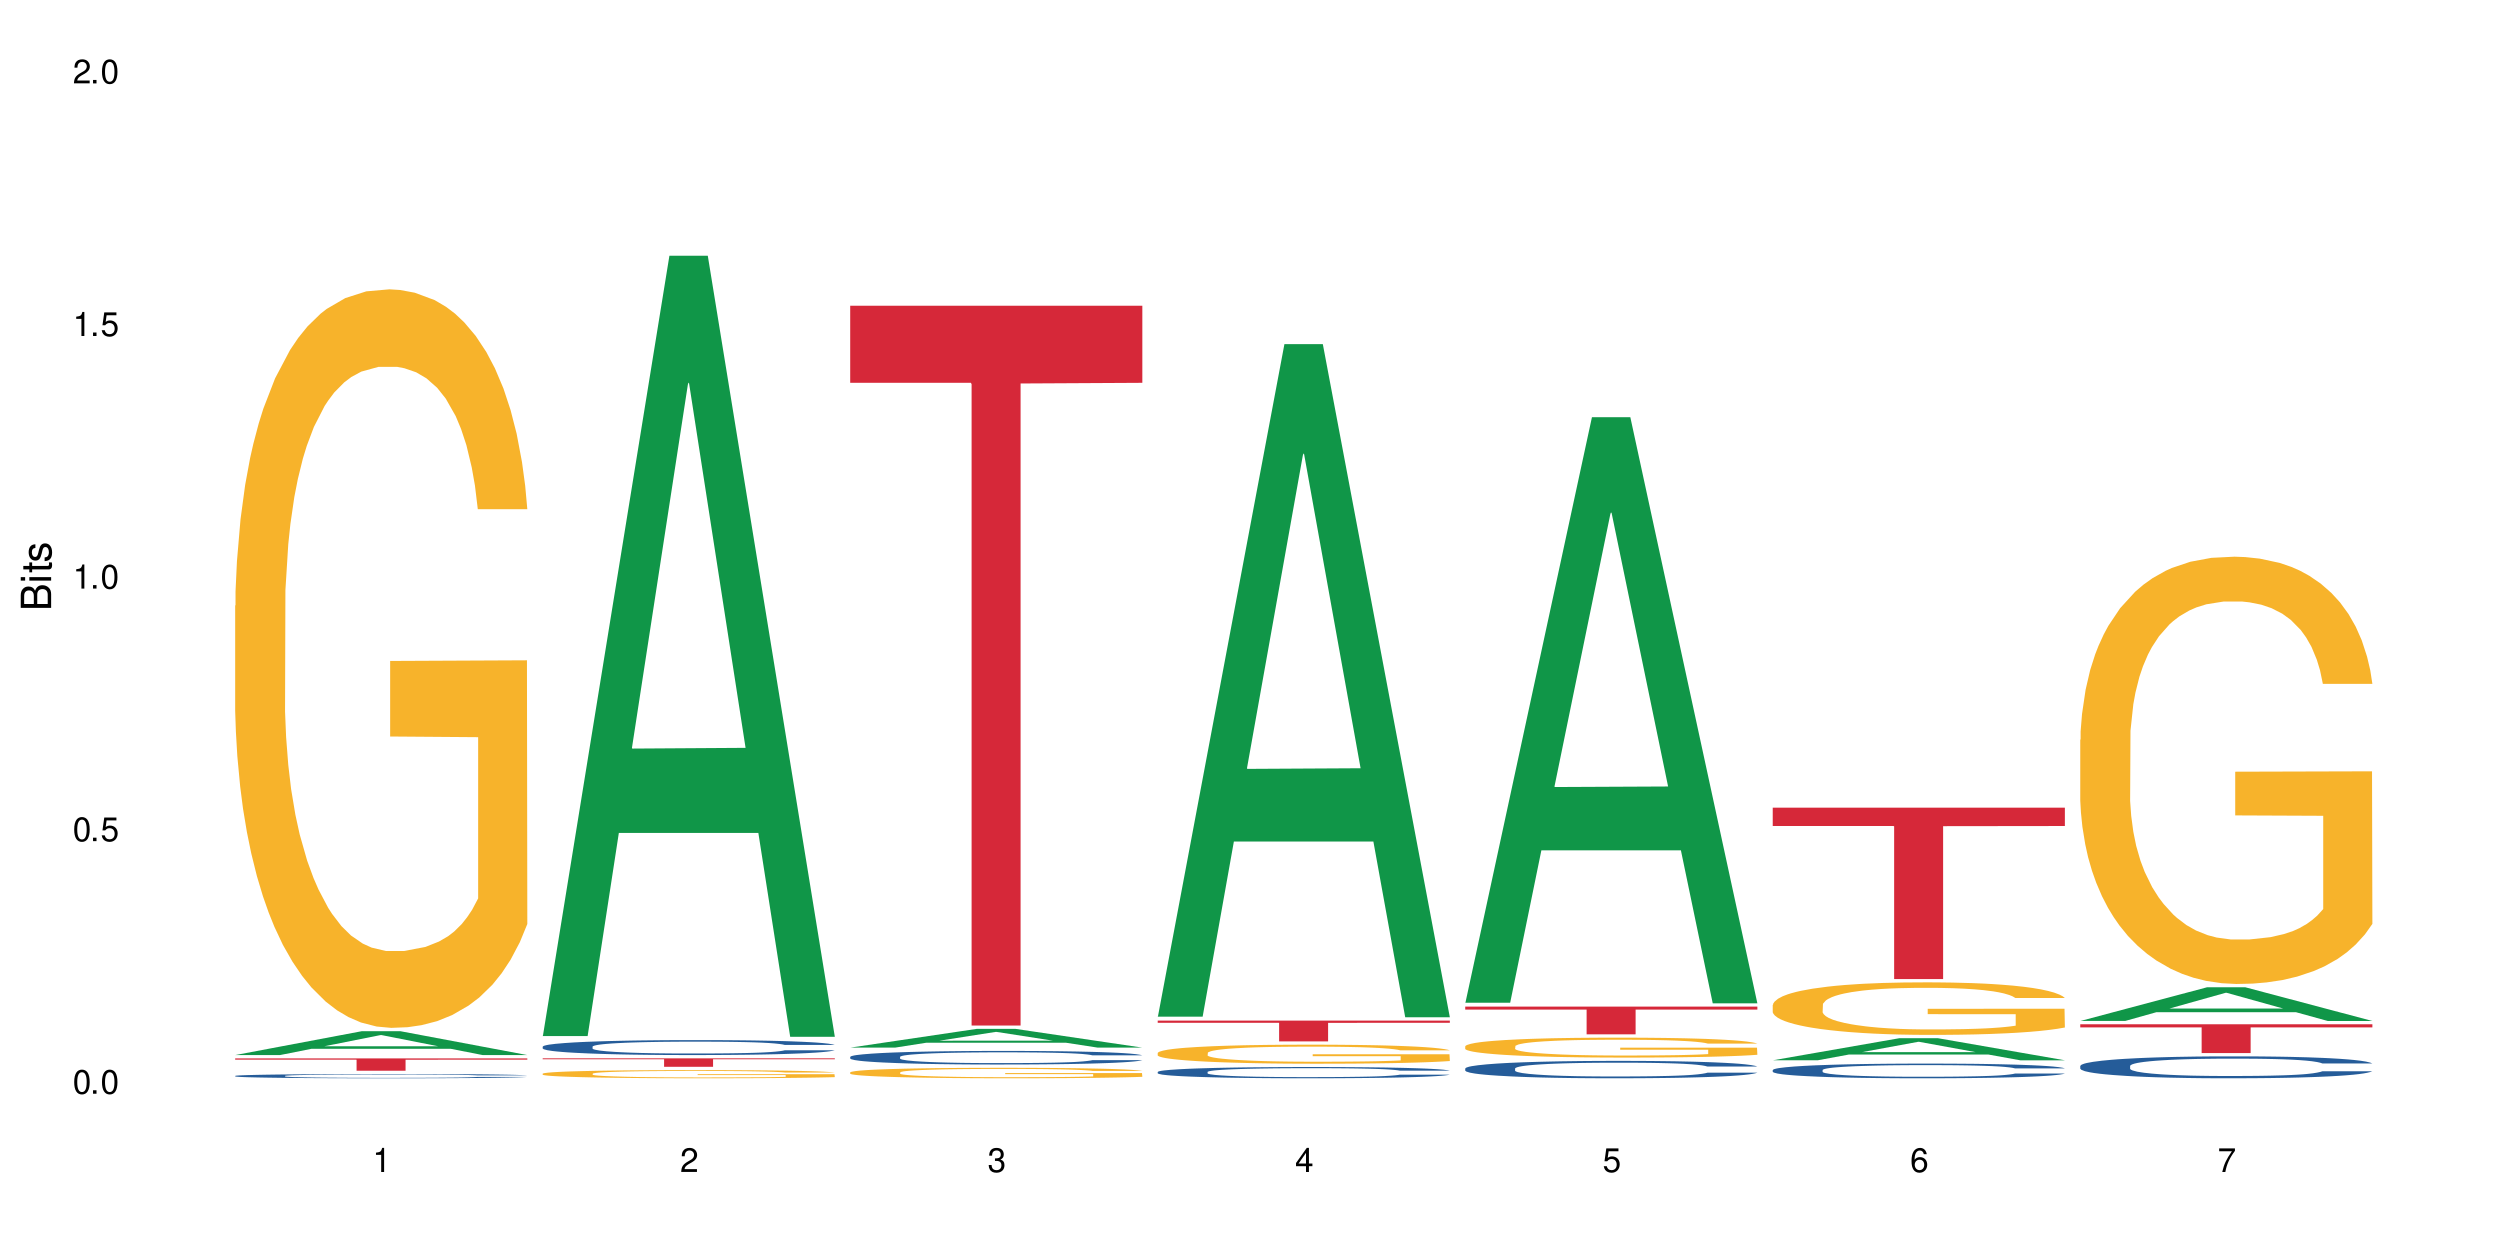 <?xml version="1.0" encoding="UTF-8"?>
<svg xmlns="http://www.w3.org/2000/svg" xmlns:xlink="http://www.w3.org/1999/xlink" width="720" height="360" viewBox="0 0 720 360">
<defs>
<g>
<g id="glyph-0-0">
</g>
<g id="glyph-0-1">
<path d="M 2.641 -6.938 C 2 -6.938 1.422 -6.656 1.078 -6.172 C 0.641 -5.562 0.406 -4.641 0.406 -3.359 C 0.406 -1.016 1.188 0.219 2.641 0.219 C 4.078 0.219 4.859 -1.016 4.859 -3.297 C 4.859 -4.641 4.656 -5.547 4.203 -6.172 C 3.844 -6.656 3.281 -6.938 2.641 -6.938 Z M 2.641 -6.188 C 3.547 -6.188 4 -5.25 4 -3.375 C 4 -1.406 3.562 -0.484 2.625 -0.484 C 1.734 -0.484 1.281 -1.438 1.281 -3.344 C 1.281 -5.25 1.734 -6.188 2.641 -6.188 Z M 2.641 -6.188 "/>
</g>
<g id="glyph-0-2">
<path d="M 1.828 -1 L 0.828 -1 L 0.828 0 L 1.828 0 Z M 1.828 -1 "/>
</g>
<g id="glyph-0-3">
<path d="M 4.562 -6.797 L 1.062 -6.797 L 0.547 -3.094 L 1.328 -3.094 C 1.719 -3.562 2.047 -3.734 2.578 -3.734 C 3.484 -3.734 4.062 -3.109 4.062 -2.094 C 4.062 -1.125 3.484 -0.531 2.578 -0.531 C 1.828 -0.531 1.375 -0.906 1.188 -1.672 L 0.328 -1.672 C 0.453 -1.109 0.547 -0.844 0.75 -0.594 C 1.125 -0.078 1.828 0.219 2.594 0.219 C 3.969 0.219 4.922 -0.781 4.922 -2.219 C 4.922 -3.562 4.031 -4.484 2.719 -4.484 C 2.25 -4.484 1.859 -4.359 1.469 -4.062 L 1.734 -5.969 L 4.562 -5.969 Z M 4.562 -6.797 "/>
</g>
<g id="glyph-0-4">
<path d="M 2.484 -4.938 L 2.484 0 L 3.328 0 L 3.328 -6.938 L 2.766 -6.938 C 2.469 -5.875 2.281 -5.734 0.984 -5.562 L 0.984 -4.938 Z M 2.484 -4.938 "/>
</g>
<g id="glyph-0-5">
<path d="M 4.859 -0.828 L 1.281 -0.828 C 1.359 -1.406 1.672 -1.781 2.5 -2.281 L 3.469 -2.828 C 4.406 -3.344 4.906 -4.062 4.906 -4.906 C 4.906 -5.484 4.672 -6.031 4.266 -6.406 C 3.859 -6.766 3.375 -6.938 2.719 -6.938 C 1.859 -6.938 1.219 -6.625 0.844 -6.031 C 0.609 -5.672 0.5 -5.234 0.484 -4.531 L 1.328 -4.531 C 1.359 -5.016 1.406 -5.281 1.531 -5.516 C 1.75 -5.938 2.188 -6.203 2.703 -6.203 C 3.469 -6.203 4.031 -5.641 4.031 -4.891 C 4.031 -4.344 3.719 -3.859 3.125 -3.516 L 2.234 -3 C 0.812 -2.172 0.406 -1.531 0.328 -0.016 L 4.859 -0.016 Z M 4.859 -0.828 "/>
</g>
<g id="glyph-0-6">
<path d="M 2.125 -3.188 L 2.578 -3.188 C 3.5 -3.188 3.984 -2.766 3.984 -1.922 C 3.984 -1.062 3.469 -0.531 2.594 -0.531 C 1.656 -0.531 1.203 -1 1.156 -2.016 L 0.312 -2.016 C 0.344 -1.453 0.438 -1.094 0.609 -0.781 C 0.953 -0.109 1.625 0.219 2.547 0.219 C 3.953 0.219 4.859 -0.625 4.859 -1.938 C 4.859 -2.828 4.516 -3.297 3.703 -3.594 C 4.344 -3.844 4.656 -4.328 4.656 -5.031 C 4.656 -6.219 3.875 -6.938 2.578 -6.938 C 1.203 -6.938 0.484 -6.172 0.453 -4.703 L 1.297 -4.703 C 1.312 -5.125 1.344 -5.359 1.453 -5.578 C 1.641 -5.969 2.062 -6.203 2.594 -6.203 C 3.344 -6.203 3.797 -5.75 3.797 -5 C 3.797 -4.516 3.609 -4.219 3.25 -4.047 C 3.016 -3.953 2.703 -3.922 2.125 -3.906 Z M 2.125 -3.188 "/>
</g>
<g id="glyph-0-7">
<path d="M 3.141 -1.672 L 3.141 0 L 3.984 0 L 3.984 -1.672 L 4.984 -1.672 L 4.984 -2.438 L 3.984 -2.438 L 3.984 -6.938 L 3.359 -6.938 L 0.266 -2.578 L 0.266 -1.672 Z M 3.141 -2.438 L 1 -2.438 L 3.141 -5.5 Z M 3.141 -2.438 "/>
</g>
<g id="glyph-0-8">
<path d="M 4.781 -5.125 C 4.609 -6.266 3.891 -6.938 2.844 -6.938 C 2.094 -6.938 1.422 -6.578 1.031 -5.953 C 0.594 -5.266 0.406 -4.422 0.406 -3.172 C 0.406 -2 0.578 -1.25 0.984 -0.641 C 1.359 -0.078 1.953 0.219 2.703 0.219 C 3.984 0.219 4.922 -0.75 4.922 -2.094 C 4.922 -3.375 4.062 -4.281 2.844 -4.281 C 2.172 -4.281 1.641 -4.031 1.281 -3.516 C 1.281 -5.234 1.828 -6.188 2.797 -6.188 C 3.391 -6.188 3.797 -5.797 3.938 -5.125 Z M 2.734 -3.531 C 3.547 -3.531 4.062 -2.953 4.062 -2.031 C 4.062 -1.156 3.484 -0.531 2.703 -0.531 C 1.922 -0.531 1.328 -1.188 1.328 -2.078 C 1.328 -2.938 1.906 -3.531 2.734 -3.531 Z M 2.734 -3.531 "/>
</g>
<g id="glyph-0-9">
<path d="M 4.984 -6.797 L 0.438 -6.797 L 0.438 -5.969 L 4.109 -5.969 C 2.5 -3.656 1.828 -2.234 1.328 0 L 2.219 0 C 2.594 -2.172 3.453 -4.047 4.984 -6.094 Z M 4.984 -6.797 "/>
</g>
<g id="glyph-1-0">
</g>
<g id="glyph-1-1">
<path d="M 0 -0.953 L 0 -4.891 C 0 -5.719 -0.234 -6.344 -0.734 -6.797 C -1.188 -7.234 -1.812 -7.469 -2.5 -7.469 C -3.547 -7.469 -4.188 -7 -4.625 -5.875 C -4.984 -6.688 -5.625 -7.094 -6.531 -7.094 C -7.172 -7.094 -7.734 -6.859 -8.141 -6.391 C -8.562 -5.922 -8.75 -5.344 -8.75 -4.5 L -8.75 -0.953 Z M -4.984 -2.062 L -7.766 -2.062 L -7.766 -4.219 C -7.766 -4.844 -7.688 -5.203 -7.453 -5.5 C -7.219 -5.812 -6.859 -5.969 -6.375 -5.969 C -5.891 -5.969 -5.531 -5.812 -5.297 -5.5 C -5.062 -5.203 -4.984 -4.844 -4.984 -4.219 Z M -0.984 -2.062 L -4 -2.062 L -4 -4.781 C -4 -5.766 -3.438 -6.359 -2.484 -6.359 C -1.547 -6.359 -0.984 -5.766 -0.984 -4.781 Z M -0.984 -2.062 "/>
</g>
<g id="glyph-1-2">
<path d="M -6.281 -1.797 L -6.281 -0.797 L 0 -0.797 L 0 -1.797 Z M -8.75 -1.797 L -8.75 -0.797 L -7.484 -0.797 L -7.484 -1.797 Z M -8.75 -1.797 "/>
</g>
<g id="glyph-1-3">
<path d="M -6.281 -3.047 L -6.281 -2.016 L -8.016 -2.016 L -8.016 -1.016 L -6.281 -1.016 L -6.281 -0.172 L -5.469 -0.172 L -5.469 -1.016 L -0.719 -1.016 C -0.078 -1.016 0.281 -1.453 0.281 -2.234 C 0.281 -2.5 0.25 -2.719 0.188 -3.047 L -0.641 -3.047 C -0.609 -2.906 -0.594 -2.766 -0.594 -2.562 C -0.594 -2.141 -0.719 -2.016 -1.156 -2.016 L -5.469 -2.016 L -5.469 -3.047 Z M -6.281 -3.047 "/>
</g>
<g id="glyph-1-4">
<path d="M -4.531 -5.25 C -5.766 -5.25 -6.469 -4.422 -6.469 -2.969 C -6.469 -1.516 -5.719 -0.562 -4.547 -0.562 C -3.562 -0.562 -3.094 -1.062 -2.734 -2.562 L -2.516 -3.484 C -2.344 -4.188 -2.094 -4.469 -1.641 -4.469 C -1.047 -4.469 -0.641 -3.875 -0.641 -3 C -0.641 -2.453 -0.797 -2 -1.062 -1.75 C -1.25 -1.594 -1.422 -1.531 -1.875 -1.469 L -1.875 -0.406 C -0.422 -0.453 0.281 -1.266 0.281 -2.922 C 0.281 -4.5 -0.5 -5.516 -1.719 -5.516 C -2.656 -5.516 -3.172 -4.984 -3.469 -3.734 L -3.703 -2.766 C -3.891 -1.953 -4.156 -1.609 -4.594 -1.609 C -5.188 -1.609 -5.547 -2.125 -5.547 -2.938 C -5.547 -3.75 -5.203 -4.172 -4.531 -4.203 Z M -4.531 -5.25 "/>
</g>
</g>
</defs>
<rect x="-72" y="-36" width="864" height="432" fill="rgb(100%, 100%, 100%)" fill-opacity="1"/>
<path fill-rule="nonzero" fill="rgb(6.275%, 58.824%, 28.235%)" fill-opacity="1" d="M 67.73 303.852 L 67.82 303.848 L 104.227 296.98 L 115.281 296.98 L 151.867 303.859 L 139.012 303.859 L 129.844 302.062 L 89.664 302.062 L 80.676 303.852 L 67.73 303.852 L 93.527 301.32 L 126.156 301.316 L 109.887 298.105 L 109.707 298.098 L 109.527 298.117 L 93.438 301.316 L 93.527 301.32 Z M 67.73 303.852 "/>
<path fill-rule="nonzero" fill="rgb(14.51%, 36.078%, 60%)" fill-opacity="1" d="M 67.73 309.852 L 67.832 309.852 L 67.832 309.824 L 68.141 309.781 L 68.859 309.727 L 69.578 309.691 L 71.426 309.625 L 73.988 309.562 L 76.656 309.512 L 78.605 309.484 L 80.352 309.461 L 84.352 309.418 L 86.918 309.398 L 89.688 309.379 L 93.074 309.359 L 95.535 309.348 L 101.078 309.332 L 105.18 309.324 L 108.363 309.32 L 115.238 309.32 L 119.34 309.324 L 122.316 309.328 L 125.598 309.34 L 128.371 309.348 L 133.191 309.371 L 137.5 309.402 L 139.449 309.422 L 142.527 309.457 L 144.891 309.492 L 146.531 309.52 L 148.379 309.562 L 150.02 309.613 L 151.25 309.668 L 151.867 309.715 L 137.5 309.715 L 136.785 309.672 L 135.961 309.637 L 134.422 309.59 L 132.883 309.559 L 130.73 309.527 L 128.781 309.504 L 126.113 309.484 L 123.754 309.469 L 121.289 309.461 L 118.93 309.453 L 114.414 309.445 L 109.184 309.445 L 107.234 309.449 L 103.23 309.457 L 101.078 309.465 L 98 309.48 L 95.844 309.496 L 93.281 309.52 L 91.535 309.539 L 89.379 309.566 L 87.84 309.594 L 86.098 309.629 L 85.07 309.656 L 84.148 309.688 L 83.328 309.727 L 82.711 309.766 L 82.301 309.805 L 82.094 309.848 L 82.094 310.02 L 82.301 310.062 L 82.812 310.109 L 84.148 310.176 L 86.098 310.234 L 88.355 310.281 L 90.508 310.316 L 91.742 310.332 L 93.383 310.352 L 95.945 310.371 L 99.641 310.395 L 101.797 310.402 L 105.078 310.414 L 108.465 310.418 L 112.98 310.418 L 116.98 310.414 L 119.648 310.406 L 122.418 310.398 L 126.215 310.379 L 128.574 310.359 L 130.629 310.34 L 132.168 310.32 L 133.191 310.301 L 134.73 310.266 L 135.961 310.227 L 136.887 310.188 L 137.5 310.152 L 151.867 310.152 L 151.25 310.195 L 150.328 310.238 L 149.402 310.273 L 147.969 310.312 L 146.324 310.344 L 143.965 310.383 L 142.016 310.41 L 139.449 310.438 L 137.09 310.461 L 134.527 310.48 L 130.73 310.5 L 128.266 310.512 L 125.598 310.523 L 122.418 310.531 L 118.418 310.539 L 114.109 310.543 L 110.105 310.547 L 105.797 310.543 L 102.617 310.539 L 98.41 310.527 L 93.176 310.508 L 89.379 310.488 L 86.406 310.465 L 83.84 310.441 L 80.969 310.414 L 77.273 310.363 L 75.016 310.324 L 73.477 310.293 L 71.734 310.25 L 70.5 310.211 L 69.066 310.148 L 68.039 310.07 L 67.73 310.008 Z M 67.73 309.852 "/>
<path fill-rule="nonzero" fill="rgb(96.863%, 70.196%, 16.863%)" fill-opacity="1" d="M 67.73 174.43 L 67.832 174.234 L 67.832 170.348 L 68.242 161.609 L 69.27 149.566 L 70.605 139.66 L 72.039 131.887 L 72.965 127.809 L 74.504 121.98 L 75.836 117.707 L 79.223 108.969 L 83.531 100.809 L 85.891 97.312 L 88.559 94.008 L 92.355 90.32 L 94.102 88.961 L 99.438 85.852 L 105.488 83.91 L 112.16 83.324 L 115.238 83.52 L 119.441 84.297 L 125.188 86.434 L 128.473 88.375 L 131.039 90.32 L 133.707 92.844 L 136.988 96.73 L 140.066 101.391 L 142.527 106.055 L 144.992 111.879 L 147.043 118.098 L 148.789 124.895 L 150.328 133.055 L 151.25 139.852 L 151.867 146.652 L 137.605 146.652 L 136.785 139.852 L 135.859 134.609 L 134.32 128.199 L 132.781 123.535 L 131.242 119.844 L 128.371 114.793 L 125.906 111.688 L 122.828 108.969 L 119.855 107.219 L 116.469 106.055 L 114.414 105.664 L 108.977 105.664 L 104.055 107.023 L 101.18 108.578 L 99.129 110.133 L 96.254 113.047 L 94.512 115.379 L 93.484 116.93 L 90.406 122.953 L 88.355 128.391 L 87.227 132.082 L 85.789 137.91 L 84.762 143.156 L 83.633 150.926 L 83.02 156.754 L 82.199 169.961 L 82.094 204.926 L 82.402 212.309 L 83.02 220.273 L 83.84 227.266 L 85.07 234.645 L 86.301 240.281 L 88.457 247.855 L 90.305 252.906 L 91.742 256.207 L 94.512 261.453 L 95.641 263.199 L 98.309 266.695 L 101.078 269.418 L 104.465 271.746 L 107.027 272.914 L 111.133 273.883 L 116.363 273.883 L 122.52 272.719 L 126.422 271.164 L 129.09 269.609 L 130.832 268.25 L 132.988 266.113 L 134.527 264.172 L 135.961 262.035 L 137.707 258.734 L 137.707 212.309 L 112.363 212.113 L 112.363 190.355 L 151.762 190.164 L 151.867 266.113 L 149.711 271.359 L 147.043 276.41 L 144.48 280.293 L 141.812 283.598 L 138.016 287.289 L 134.938 289.617 L 130.215 292.34 L 125.906 294.086 L 121.395 295.25 L 117.391 295.836 L 112.672 296.027 L 108.465 295.641 L 103.949 294.477 L 100.359 292.922 L 97.074 290.977 L 93.793 288.453 L 89.688 284.375 L 87.02 281.07 L 84.25 276.992 L 81.48 272.137 L 79.016 266.891 L 77.375 262.812 L 75.734 258.148 L 73.988 252.324 L 72.348 245.719 L 71.117 239.695 L 69.988 232.898 L 69.168 226.488 L 68.348 217.746 L 67.938 210.754 L 67.73 204.73 Z M 67.73 174.43 "/>
<path fill-rule="nonzero" fill="rgb(83.922%, 15.686%, 22.353%)" fill-opacity="1" d="M 67.73 304.812 L 151.867 304.812 L 151.867 305.191 L 116.801 305.195 L 116.801 308.367 L 102.695 308.367 L 102.695 305.199 L 102.488 305.191 L 67.73 305.191 Z M 67.73 304.812 "/>
<path fill-rule="nonzero" fill="rgb(6.275%, 58.824%, 28.235%)" fill-opacity="1" d="M 156.293 298.387 L 156.383 298.176 L 192.789 73.656 L 203.844 73.656 L 240.43 298.598 L 227.574 298.598 L 218.406 239.883 L 178.227 239.883 L 169.238 298.387 L 156.293 298.387 L 182.094 215.59 L 214.723 215.379 L 198.453 110.406 L 198.273 110.195 L 198.094 110.828 L 182.004 215.379 L 182.094 215.59 Z M 156.293 298.387 "/>
<path fill-rule="nonzero" fill="rgb(14.51%, 36.078%, 60%)" fill-opacity="1" d="M 156.293 301.422 L 156.398 301.418 L 156.398 301.324 L 156.703 301.176 L 157.422 300.988 L 158.141 300.855 L 159.988 300.625 L 162.555 300.402 L 165.223 300.227 L 167.172 300.125 L 168.914 300.047 L 172.918 299.902 L 175.48 299.824 L 178.25 299.758 L 181.637 299.691 L 184.102 299.652 L 189.641 299.59 L 193.746 299.562 L 196.926 299.551 L 203.801 299.551 L 207.902 299.566 L 210.879 299.586 L 214.164 299.617 L 216.934 299.652 L 221.754 299.738 L 226.066 299.848 L 228.016 299.914 L 231.094 300.035 L 233.453 300.152 L 235.094 300.254 L 236.941 300.402 L 238.582 300.578 L 239.812 300.777 L 240.43 300.949 L 226.066 300.949 L 225.348 300.789 L 224.527 300.668 L 222.988 300.508 L 221.449 300.391 L 219.293 300.277 L 217.344 300.203 L 214.676 300.129 L 212.316 300.082 L 209.855 300.047 L 207.492 300.023 L 202.98 300 L 197.746 300 L 195.797 300.008 L 191.797 300.039 L 189.641 300.066 L 186.562 300.121 L 184.406 300.172 L 181.844 300.25 L 180.098 300.316 L 177.945 300.422 L 176.406 300.512 L 174.66 300.641 L 173.633 300.738 L 172.711 300.848 L 171.891 300.98 L 171.273 301.117 L 170.863 301.262 L 170.66 301.402 L 170.66 302.016 L 170.863 302.156 L 171.379 302.32 L 172.711 302.562 L 174.66 302.77 L 176.918 302.934 L 179.074 303.051 L 180.305 303.109 L 181.945 303.172 L 184.512 303.25 L 188.203 303.328 L 190.359 303.359 L 193.641 303.391 L 197.027 303.406 L 201.543 303.406 L 205.543 303.391 L 208.211 303.371 L 210.98 303.34 L 214.777 303.273 L 217.137 303.211 L 219.191 303.137 L 220.73 303.059 L 221.754 302.996 L 223.293 302.875 L 224.527 302.742 L 225.449 302.605 L 226.066 302.469 L 240.43 302.469 L 239.812 302.629 L 238.891 302.781 L 237.969 302.895 L 236.531 303.031 L 234.891 303.156 L 232.527 303.293 L 230.578 303.383 L 228.016 303.48 L 225.656 303.555 L 223.09 303.625 L 219.293 303.703 L 216.832 303.742 L 214.164 303.777 L 210.98 303.809 L 206.98 303.836 L 202.672 303.852 L 198.668 303.855 L 194.359 303.848 L 191.18 303.832 L 186.973 303.797 L 181.738 303.727 L 177.945 303.652 L 174.969 303.574 L 172.402 303.496 L 169.531 303.391 L 165.836 303.219 L 163.578 303.086 L 162.039 302.973 L 160.297 302.82 L 159.066 302.684 L 157.629 302.461 L 156.602 302.184 L 156.293 301.965 Z M 156.293 301.422 "/>
<path fill-rule="nonzero" fill="rgb(96.863%, 70.196%, 16.863%)" fill-opacity="1" d="M 156.293 309.199 L 156.398 309.195 L 156.398 309.152 L 156.809 309.059 L 157.832 308.926 L 159.168 308.816 L 160.605 308.73 L 161.527 308.684 L 163.066 308.617 L 164.398 308.57 L 167.785 308.477 L 172.094 308.383 L 174.457 308.348 L 177.121 308.309 L 180.918 308.27 L 182.664 308.254 L 188 308.219 L 194.051 308.199 L 200.723 308.191 L 203.801 308.195 L 208.008 308.203 L 213.754 308.227 L 217.035 308.246 L 219.602 308.27 L 222.27 308.297 L 225.551 308.34 L 228.629 308.391 L 231.094 308.441 L 233.555 308.508 L 235.605 308.574 L 237.352 308.652 L 238.891 308.742 L 239.812 308.816 L 240.43 308.891 L 226.168 308.891 L 225.348 308.816 L 224.422 308.758 L 222.883 308.688 L 221.344 308.637 L 219.805 308.594 L 216.934 308.539 L 214.473 308.504 L 211.395 308.477 L 208.418 308.457 L 205.031 308.441 L 202.98 308.438 L 197.543 308.438 L 192.617 308.453 L 189.742 308.473 L 187.691 308.488 L 184.816 308.52 L 183.074 308.547 L 182.047 308.562 L 178.969 308.629 L 176.918 308.691 L 175.789 308.73 L 174.352 308.797 L 173.328 308.852 L 172.199 308.938 L 171.582 309.004 L 170.762 309.148 L 170.66 309.535 L 170.965 309.617 L 171.582 309.707 L 172.402 309.785 L 173.633 309.867 L 174.867 309.93 L 177.02 310.012 L 178.867 310.066 L 180.305 310.105 L 183.074 310.164 L 184.203 310.184 L 186.871 310.219 L 189.641 310.25 L 193.027 310.277 L 195.59 310.289 L 199.695 310.301 L 204.93 310.301 L 211.086 310.285 L 214.984 310.27 L 217.652 310.254 L 219.395 310.238 L 221.551 310.215 L 223.09 310.191 L 224.527 310.168 L 226.27 310.133 L 226.27 309.617 L 200.926 309.617 L 200.926 309.375 L 240.328 309.375 L 240.43 310.215 L 238.273 310.273 L 235.605 310.328 L 233.043 310.371 L 230.375 310.406 L 226.578 310.449 L 223.5 310.473 L 218.781 310.504 L 214.473 310.523 L 209.957 310.535 L 205.953 310.543 L 201.234 310.547 L 197.027 310.539 L 192.512 310.527 L 188.922 310.512 L 185.641 310.488 L 182.355 310.461 L 178.25 310.414 L 175.582 310.379 L 172.812 310.336 L 170.043 310.281 L 167.582 310.223 L 165.938 310.176 L 164.297 310.125 L 162.555 310.062 L 160.91 309.988 L 159.68 309.922 L 158.551 309.848 L 157.73 309.777 L 156.91 309.68 L 156.5 309.602 L 156.293 309.535 Z M 156.293 309.199 "/>
<path fill-rule="nonzero" fill="rgb(83.922%, 15.686%, 22.353%)" fill-opacity="1" d="M 156.293 304.809 L 240.43 304.809 L 240.43 305.066 L 205.363 305.07 L 205.363 307.238 L 191.258 307.238 L 191.258 305.07 L 191.051 305.066 L 156.293 305.066 Z M 156.293 304.809 "/>
<path fill-rule="nonzero" fill="rgb(6.275%, 58.824%, 28.235%)" fill-opacity="1" d="M 244.859 301.711 L 244.949 301.707 L 281.352 296.309 L 292.41 296.309 L 328.992 301.715 L 316.141 301.715 L 306.969 300.305 L 266.789 300.305 L 257.801 301.711 L 244.859 301.711 L 270.656 299.723 L 303.285 299.715 L 287.016 297.191 L 286.836 297.188 L 286.656 297.203 L 270.566 299.715 L 270.656 299.723 Z M 244.859 301.711 "/>
<path fill-rule="nonzero" fill="rgb(14.51%, 36.078%, 60%)" fill-opacity="1" d="M 244.859 304.371 L 244.961 304.367 L 244.961 304.281 L 245.27 304.145 L 245.988 303.973 L 246.703 303.855 L 248.551 303.645 L 251.117 303.441 L 253.785 303.281 L 255.734 303.191 L 257.477 303.117 L 261.48 302.984 L 264.043 302.918 L 266.816 302.859 L 270.199 302.797 L 272.664 302.762 L 278.203 302.703 L 282.309 302.68 L 285.488 302.668 L 292.363 302.668 L 296.469 302.684 L 299.441 302.699 L 302.727 302.73 L 305.496 302.762 L 310.32 302.84 L 314.629 302.941 L 316.578 302.996 L 319.656 303.109 L 322.016 303.215 L 323.656 303.309 L 325.504 303.441 L 327.145 303.602 L 328.379 303.785 L 328.992 303.938 L 314.629 303.938 L 313.91 303.793 L 313.09 303.684 L 311.551 303.535 L 310.012 303.434 L 307.855 303.328 L 305.906 303.262 L 303.238 303.195 L 300.879 303.152 L 298.418 303.117 L 296.059 303.098 L 291.543 303.074 L 286.309 303.074 L 284.359 303.082 L 280.359 303.113 L 278.203 303.137 L 275.125 303.188 L 272.973 303.234 L 270.406 303.305 L 268.66 303.367 L 266.508 303.457 L 264.969 303.539 L 263.223 303.66 L 262.199 303.746 L 261.273 303.848 L 260.453 303.965 L 259.84 304.09 L 259.426 304.223 L 259.223 304.352 L 259.223 304.906 L 259.426 305.035 L 259.941 305.184 L 261.273 305.402 L 263.223 305.594 L 265.48 305.742 L 267.637 305.852 L 268.867 305.898 L 270.508 305.957 L 273.074 306.027 L 276.77 306.102 L 278.922 306.129 L 282.207 306.156 L 285.59 306.172 L 290.105 306.172 L 294.109 306.156 L 296.773 306.141 L 299.547 306.113 L 303.344 306.051 L 305.703 305.992 L 307.754 305.926 L 309.293 305.859 L 310.32 305.801 L 311.859 305.688 L 313.09 305.566 L 314.012 305.441 L 314.629 305.32 L 328.992 305.32 L 328.379 305.465 L 327.453 305.605 L 326.531 305.707 L 325.094 305.832 L 323.453 305.941 L 321.094 306.07 L 319.145 306.152 L 316.578 306.238 L 314.219 306.309 L 311.652 306.367 L 307.855 306.441 L 305.395 306.477 L 302.727 306.508 L 299.547 306.535 L 295.543 306.562 L 291.234 306.574 L 287.234 306.578 L 282.926 306.574 L 279.742 306.559 L 275.535 306.527 L 270.305 306.461 L 266.508 306.395 L 263.531 306.324 L 260.965 306.254 L 258.094 306.156 L 254.398 306 L 252.145 305.879 L 250.605 305.777 L 248.859 305.641 L 247.629 305.516 L 246.191 305.312 L 245.164 305.059 L 244.859 304.863 Z M 244.859 304.371 "/>
<path fill-rule="nonzero" fill="rgb(96.863%, 70.196%, 16.863%)" fill-opacity="1" d="M 244.859 308.82 L 244.961 308.82 L 244.961 308.766 L 245.371 308.641 L 246.398 308.469 L 247.73 308.328 L 249.168 308.219 L 250.09 308.16 L 251.629 308.078 L 252.965 308.02 L 256.348 307.895 L 260.66 307.777 L 263.02 307.73 L 265.688 307.684 L 269.484 307.629 L 271.227 307.609 L 276.562 307.566 L 282.617 307.539 L 289.285 307.531 L 292.363 307.535 L 296.57 307.543 L 302.316 307.574 L 305.598 307.602 L 308.164 307.629 L 310.832 307.664 L 314.117 307.723 L 317.195 307.785 L 319.656 307.852 L 322.117 307.938 L 324.172 308.023 L 325.914 308.121 L 327.453 308.234 L 328.379 308.332 L 328.992 308.43 L 314.73 308.43 L 313.91 308.332 L 312.988 308.258 L 311.449 308.168 L 309.91 308.102 L 308.371 308.047 L 305.496 307.977 L 303.035 307.934 L 299.957 307.895 L 296.98 307.871 L 293.594 307.852 L 291.543 307.848 L 286.105 307.848 L 281.18 307.867 L 278.309 307.891 L 276.254 307.91 L 273.383 307.953 L 271.637 307.984 L 270.613 308.008 L 267.535 308.094 L 265.48 308.168 L 264.352 308.223 L 262.918 308.305 L 261.891 308.379 L 260.762 308.488 L 260.145 308.57 L 259.324 308.758 L 259.223 309.254 L 259.531 309.359 L 260.145 309.473 L 260.965 309.57 L 262.199 309.676 L 263.43 309.754 L 265.582 309.863 L 267.43 309.934 L 268.867 309.98 L 271.637 310.055 L 272.766 310.078 L 275.434 310.129 L 278.203 310.168 L 281.59 310.199 L 284.156 310.219 L 288.258 310.23 L 293.492 310.23 L 299.648 310.215 L 303.547 310.191 L 306.215 310.172 L 307.961 310.152 L 310.113 310.121 L 311.652 310.094 L 313.09 310.062 L 314.832 310.016 L 314.832 309.359 L 289.492 309.355 L 289.492 309.047 L 328.891 309.043 L 328.992 310.121 L 326.84 310.195 L 324.172 310.266 L 321.605 310.32 L 318.938 310.367 L 315.141 310.422 L 312.062 310.453 L 307.344 310.492 L 303.035 310.516 L 298.52 310.535 L 294.52 310.543 L 289.797 310.547 L 285.59 310.539 L 281.078 310.523 L 277.484 310.5 L 274.203 310.473 L 270.918 310.438 L 266.816 310.379 L 264.148 310.332 L 261.379 310.273 L 258.605 310.207 L 256.145 310.133 L 254.504 310.074 L 252.859 310.008 L 251.117 309.926 L 249.477 309.832 L 248.242 309.746 L 247.113 309.652 L 246.293 309.559 L 245.473 309.438 L 245.062 309.336 L 244.859 309.25 Z M 244.859 308.82 "/>
<path fill-rule="nonzero" fill="rgb(83.922%, 15.686%, 22.353%)" fill-opacity="1" d="M 244.859 88.059 L 328.992 88.059 L 328.992 110.25 L 293.93 110.445 L 293.93 295.359 L 279.82 295.359 L 279.82 110.641 L 279.617 110.25 L 244.859 110.25 Z M 244.859 88.059 "/>
<path fill-rule="nonzero" fill="rgb(6.275%, 58.824%, 28.235%)" fill-opacity="1" d="M 333.422 292.797 L 333.512 292.613 L 369.914 99.105 L 380.973 99.105 L 417.555 292.98 L 404.703 292.98 L 395.535 242.371 L 355.355 242.371 L 346.363 292.797 L 333.422 292.797 L 359.219 221.438 L 391.848 221.254 L 375.578 130.781 L 375.398 130.598 L 375.219 131.145 L 359.129 221.254 L 359.219 221.438 Z M 333.422 292.797 "/>
<path fill-rule="nonzero" fill="rgb(14.51%, 36.078%, 60%)" fill-opacity="1" d="M 333.422 308.711 L 333.523 308.711 L 333.523 308.637 L 333.832 308.523 L 334.551 308.383 L 335.27 308.285 L 337.113 308.109 L 339.68 307.941 L 342.348 307.809 L 344.297 307.734 L 346.043 307.676 L 350.043 307.562 L 352.609 307.508 L 355.379 307.457 L 358.766 307.406 L 361.227 307.379 L 366.766 307.332 L 370.871 307.309 L 374.051 307.301 L 380.926 307.301 L 385.031 307.312 L 388.008 307.328 L 391.289 307.352 L 394.059 307.379 L 398.883 307.441 L 403.191 307.527 L 405.141 307.574 L 408.219 307.664 L 410.578 307.754 L 412.223 307.832 L 414.066 307.941 L 415.711 308.074 L 416.941 308.227 L 417.555 308.352 L 403.191 308.352 L 402.473 308.234 L 401.652 308.145 L 400.113 308.02 L 398.574 307.934 L 396.422 307.848 L 394.469 307.793 L 391.805 307.738 L 389.441 307.699 L 386.98 307.676 L 384.621 307.656 L 380.105 307.637 L 374.875 307.637 L 372.922 307.645 L 368.922 307.668 L 366.766 307.688 L 363.688 307.73 L 361.535 307.77 L 358.969 307.828 L 357.227 307.879 L 355.07 307.957 L 353.531 308.023 L 351.789 308.121 L 350.762 308.195 L 349.836 308.277 L 349.016 308.379 L 348.402 308.48 L 347.992 308.59 L 347.785 308.699 L 347.785 309.156 L 347.992 309.266 L 348.504 309.387 L 349.836 309.57 L 351.789 309.727 L 354.043 309.852 L 356.199 309.941 L 357.43 309.98 L 359.07 310.027 L 361.637 310.09 L 365.332 310.148 L 367.484 310.172 L 370.77 310.195 L 374.156 310.207 L 378.668 310.207 L 382.672 310.195 L 385.34 310.18 L 388.109 310.156 L 391.906 310.105 L 394.266 310.059 L 396.316 310.004 L 397.855 309.945 L 398.883 309.898 L 400.422 309.805 L 401.652 309.707 L 402.578 309.602 L 403.191 309.5 L 417.555 309.5 L 416.941 309.621 L 416.016 309.734 L 415.094 309.82 L 413.656 309.926 L 412.016 310.016 L 409.656 310.121 L 407.707 310.188 L 405.141 310.262 L 402.781 310.32 L 400.215 310.371 L 396.422 310.43 L 393.957 310.457 L 391.289 310.484 L 388.109 310.508 L 384.109 310.531 L 379.797 310.543 L 375.797 310.547 L 371.488 310.539 L 368.305 310.527 L 364.102 310.5 L 358.867 310.445 L 355.07 310.391 L 352.094 310.336 L 349.531 310.273 L 346.656 310.195 L 342.965 310.066 L 340.707 309.965 L 339.168 309.879 L 337.422 309.766 L 336.191 309.66 L 334.754 309.496 L 333.73 309.285 L 333.422 309.121 Z M 333.422 308.711 "/>
<path fill-rule="nonzero" fill="rgb(96.863%, 70.196%, 16.863%)" fill-opacity="1" d="M 333.422 303.215 L 333.523 303.207 L 333.523 303.109 L 333.934 302.883 L 334.961 302.574 L 336.293 302.316 L 337.73 302.117 L 338.652 302.012 L 340.191 301.859 L 341.527 301.75 L 344.914 301.527 L 349.223 301.316 L 351.582 301.227 L 354.25 301.141 L 358.047 301.043 L 359.789 301.008 L 365.125 300.93 L 371.18 300.879 L 377.848 300.863 L 380.926 300.871 L 385.133 300.891 L 390.879 300.945 L 394.164 300.996 L 396.727 301.043 L 399.395 301.109 L 402.68 301.211 L 405.758 301.332 L 408.219 301.449 L 410.684 301.602 L 412.734 301.762 L 414.477 301.938 L 416.016 302.148 L 416.941 302.32 L 417.555 302.496 L 403.293 302.496 L 402.473 302.32 L 401.551 302.188 L 400.012 302.02 L 398.473 301.902 L 396.934 301.805 L 394.059 301.676 L 391.598 301.594 L 388.52 301.527 L 385.543 301.48 L 382.156 301.449 L 380.105 301.441 L 374.668 301.441 L 369.742 301.477 L 366.871 301.516 L 364.816 301.555 L 361.945 301.629 L 360.199 301.691 L 359.176 301.73 L 356.098 301.887 L 354.043 302.027 L 352.914 302.121 L 351.48 302.273 L 350.453 302.406 L 349.324 302.609 L 348.711 302.758 L 347.887 303.098 L 347.785 304 L 348.094 304.191 L 348.711 304.395 L 349.531 304.574 L 350.762 304.766 L 351.992 304.91 L 354.148 305.105 L 355.992 305.238 L 357.43 305.32 L 360.199 305.457 L 361.328 305.504 L 363.996 305.594 L 366.766 305.664 L 370.152 305.723 L 372.719 305.754 L 376.824 305.777 L 382.055 305.777 L 388.211 305.746 L 392.109 305.707 L 394.777 305.668 L 396.523 305.633 L 398.676 305.578 L 400.215 305.527 L 401.652 305.473 L 403.398 305.387 L 403.398 304.191 L 378.055 304.184 L 378.055 303.625 L 417.453 303.621 L 417.555 305.578 L 415.402 305.715 L 412.734 305.844 L 410.168 305.941 L 407.5 306.027 L 403.703 306.125 L 400.625 306.184 L 395.906 306.254 L 391.598 306.301 L 387.082 306.328 L 383.082 306.344 L 378.363 306.348 L 374.156 306.34 L 369.641 306.309 L 366.051 306.27 L 362.766 306.219 L 359.484 306.152 L 355.379 306.047 L 352.711 305.965 L 349.941 305.859 L 347.172 305.734 L 344.707 305.598 L 343.066 305.492 L 341.426 305.371 L 339.68 305.223 L 338.039 305.051 L 336.809 304.898 L 335.68 304.723 L 334.859 304.555 L 334.035 304.332 L 333.625 304.148 L 333.422 303.996 Z M 333.422 303.215 "/>
<path fill-rule="nonzero" fill="rgb(83.922%, 15.686%, 22.353%)" fill-opacity="1" d="M 333.422 293.93 L 417.555 293.93 L 417.555 294.57 L 382.492 294.578 L 382.492 299.914 L 368.383 299.914 L 368.383 294.582 L 368.18 294.57 L 333.422 294.57 Z M 333.422 293.93 "/>
<path fill-rule="nonzero" fill="rgb(6.275%, 58.824%, 28.235%)" fill-opacity="1" d="M 421.984 288.797 L 422.074 288.637 L 458.48 120.156 L 469.535 120.156 L 506.121 288.953 L 493.266 288.953 L 484.098 244.891 L 443.918 244.891 L 434.93 288.797 L 421.984 288.797 L 447.781 226.664 L 480.41 226.508 L 464.141 147.734 L 463.961 147.574 L 463.781 148.051 L 447.691 226.508 L 447.781 226.664 Z M 421.984 288.797 "/>
<path fill-rule="nonzero" fill="rgb(14.51%, 36.078%, 60%)" fill-opacity="1" d="M 421.984 307.715 L 422.086 307.711 L 422.086 307.602 L 422.395 307.43 L 423.113 307.207 L 423.832 307.059 L 425.68 306.789 L 428.242 306.527 L 430.91 306.324 L 432.859 306.207 L 434.605 306.113 L 438.605 305.945 L 441.172 305.859 L 443.941 305.781 L 447.328 305.703 L 449.789 305.656 L 455.332 305.582 L 459.434 305.551 L 462.617 305.539 L 469.488 305.539 L 473.594 305.555 L 476.57 305.578 L 479.852 305.617 L 482.625 305.656 L 487.445 305.758 L 491.754 305.887 L 493.703 305.961 L 496.781 306.102 L 499.145 306.238 L 500.785 306.355 L 502.633 306.527 L 504.273 306.734 L 505.504 306.965 L 506.121 307.164 L 491.754 307.164 L 491.035 306.98 L 490.215 306.836 L 488.676 306.648 L 487.137 306.516 L 484.984 306.383 L 483.035 306.297 L 480.367 306.211 L 478.008 306.156 L 475.543 306.113 L 473.184 306.086 L 468.668 306.059 L 463.438 306.059 L 461.488 306.07 L 457.484 306.105 L 455.332 306.137 L 452.254 306.203 L 450.098 306.262 L 447.531 306.352 L 445.789 306.43 L 443.633 306.551 L 442.094 306.656 L 440.352 306.805 L 439.324 306.922 L 438.402 307.047 L 437.582 307.199 L 436.965 307.359 L 436.555 307.527 L 436.348 307.695 L 436.348 308.402 L 436.555 308.566 L 437.066 308.762 L 438.402 309.039 L 440.352 309.281 L 442.609 309.473 L 444.762 309.609 L 445.992 309.676 L 447.637 309.75 L 450.199 309.84 L 453.895 309.934 L 456.051 309.969 L 459.332 310.004 L 462.719 310.023 L 467.234 310.023 L 471.234 310.004 L 473.902 309.98 L 476.672 309.945 L 480.469 309.867 L 482.828 309.793 L 484.879 309.707 L 486.418 309.621 L 487.445 309.547 L 488.984 309.406 L 490.215 309.25 L 491.141 309.09 L 491.754 308.934 L 506.121 308.934 L 505.504 309.117 L 504.582 309.297 L 503.656 309.43 L 502.223 309.59 L 500.578 309.73 L 498.219 309.891 L 496.27 309.996 L 493.703 310.109 L 491.344 310.195 L 488.781 310.273 L 484.984 310.367 L 482.52 310.414 L 479.852 310.453 L 476.672 310.488 L 472.672 310.523 L 468.363 310.539 L 464.359 310.547 L 460.051 310.535 L 456.871 310.516 L 452.664 310.477 L 447.43 310.395 L 443.633 310.309 L 440.66 310.219 L 438.094 310.129 L 435.219 310.004 L 431.527 309.805 L 429.27 309.648 L 427.73 309.52 L 425.984 309.34 L 424.754 309.18 L 423.32 308.926 L 422.293 308.602 L 421.984 308.348 Z M 421.984 307.715 "/>
<path fill-rule="nonzero" fill="rgb(96.863%, 70.196%, 16.863%)" fill-opacity="1" d="M 421.984 301.305 L 422.086 301.297 L 422.086 301.191 L 422.496 300.957 L 423.523 300.633 L 424.859 300.363 L 426.293 300.152 L 427.219 300.043 L 428.758 299.887 L 430.09 299.77 L 433.477 299.535 L 437.785 299.316 L 440.145 299.219 L 442.812 299.133 L 446.609 299.031 L 448.355 298.996 L 453.688 298.91 L 459.742 298.859 L 466.41 298.844 L 469.488 298.848 L 473.695 298.867 L 479.441 298.926 L 482.727 298.98 L 485.293 299.031 L 487.957 299.102 L 491.242 299.203 L 494.32 299.332 L 496.781 299.457 L 499.246 299.613 L 501.297 299.781 L 503.043 299.965 L 504.582 300.188 L 505.504 300.371 L 506.121 300.555 L 491.859 300.555 L 491.035 300.371 L 490.113 300.227 L 488.574 300.055 L 487.035 299.93 L 485.496 299.828 L 482.625 299.691 L 480.16 299.609 L 477.082 299.535 L 474.105 299.488 L 470.723 299.457 L 468.668 299.445 L 463.23 299.445 L 458.305 299.484 L 455.434 299.523 L 453.383 299.566 L 450.508 299.645 L 448.766 299.707 L 447.738 299.75 L 444.66 299.914 L 442.609 300.059 L 441.48 300.16 L 440.043 300.316 L 439.016 300.457 L 437.887 300.668 L 437.273 300.824 L 436.453 301.184 L 436.348 302.125 L 436.656 302.324 L 437.273 302.539 L 438.094 302.73 L 439.324 302.93 L 440.555 303.082 L 442.711 303.285 L 444.559 303.422 L 445.992 303.512 L 448.766 303.652 L 449.895 303.699 L 452.562 303.793 L 455.332 303.867 L 458.715 303.93 L 461.281 303.961 L 465.387 303.988 L 470.617 303.988 L 476.773 303.957 L 480.676 303.914 L 483.34 303.875 L 485.086 303.836 L 487.242 303.777 L 488.781 303.727 L 490.215 303.668 L 491.961 303.578 L 491.961 302.324 L 466.617 302.32 L 466.617 301.734 L 506.016 301.727 L 506.121 303.777 L 503.965 303.922 L 501.297 304.059 L 498.73 304.16 L 496.066 304.25 L 492.27 304.352 L 489.191 304.414 L 484.469 304.488 L 480.16 304.535 L 475.645 304.566 L 471.645 304.582 L 466.926 304.586 L 462.719 304.574 L 458.203 304.543 L 454.613 304.504 L 451.328 304.449 L 448.047 304.383 L 443.941 304.273 L 441.273 304.184 L 438.504 304.074 L 435.734 303.941 L 433.27 303.801 L 431.629 303.691 L 429.988 303.562 L 428.242 303.406 L 426.602 303.227 L 425.371 303.066 L 424.242 302.883 L 423.422 302.707 L 422.602 302.473 L 422.191 302.285 L 421.984 302.121 Z M 421.984 301.305 "/>
<path fill-rule="nonzero" fill="rgb(83.922%, 15.686%, 22.353%)" fill-opacity="1" d="M 421.984 289.906 L 506.121 289.906 L 506.121 290.762 L 471.055 290.77 L 471.055 297.891 L 456.945 297.891 L 456.945 290.773 L 456.742 290.762 L 421.984 290.762 Z M 421.984 289.906 "/>
<path fill-rule="nonzero" fill="rgb(6.275%, 58.824%, 28.235%)" fill-opacity="1" d="M 510.547 305.363 L 510.637 305.355 L 547.043 299 L 558.098 299 L 594.684 305.367 L 581.828 305.367 L 572.66 303.707 L 532.48 303.707 L 523.492 305.363 L 510.547 305.363 L 536.348 303.02 L 568.977 303.012 L 552.707 300.043 L 552.527 300.035 L 552.348 300.055 L 536.258 303.012 L 536.348 303.02 Z M 510.547 305.363 "/>
<path fill-rule="nonzero" fill="rgb(14.51%, 36.078%, 60%)" fill-opacity="1" d="M 510.547 308.156 L 510.652 308.152 L 510.652 308.062 L 510.957 307.914 L 511.676 307.73 L 512.395 307.602 L 514.242 307.375 L 516.809 307.152 L 519.473 306.984 L 521.426 306.883 L 523.168 306.805 L 527.168 306.664 L 529.734 306.59 L 532.504 306.523 L 535.891 306.457 L 538.355 306.418 L 543.895 306.359 L 548 306.332 L 551.18 306.32 L 558.055 306.32 L 562.156 306.336 L 565.133 306.355 L 568.418 306.383 L 571.188 306.418 L 576.008 306.504 L 580.32 306.613 L 582.27 306.676 L 585.348 306.793 L 587.707 306.91 L 589.348 307.012 L 591.195 307.152 L 592.836 307.328 L 594.066 307.523 L 594.684 307.691 L 580.32 307.691 L 579.602 307.535 L 578.781 307.414 L 577.242 307.258 L 575.703 307.145 L 573.547 307.035 L 571.598 306.961 L 568.93 306.887 L 566.57 306.84 L 564.105 306.805 L 561.746 306.781 L 557.234 306.758 L 552 306.758 L 550.051 306.766 L 546.051 306.797 L 543.895 306.824 L 540.816 306.879 L 538.66 306.93 L 536.098 307.008 L 534.352 307.07 L 532.199 307.172 L 530.66 307.262 L 528.914 307.391 L 527.887 307.484 L 526.965 307.594 L 526.145 307.723 L 525.527 307.855 L 525.117 308 L 524.914 308.137 L 524.914 308.738 L 525.117 308.875 L 525.629 309.039 L 526.965 309.273 L 528.914 309.48 L 531.172 309.641 L 533.324 309.758 L 534.559 309.812 L 536.199 309.871 L 538.766 309.949 L 542.457 310.027 L 544.613 310.059 L 547.895 310.09 L 551.281 310.105 L 555.797 310.105 L 559.797 310.09 L 562.465 310.07 L 565.234 310.039 L 569.031 309.973 L 571.391 309.91 L 573.445 309.84 L 574.984 309.766 L 576.008 309.703 L 577.547 309.582 L 578.781 309.453 L 579.703 309.316 L 580.32 309.184 L 594.684 309.184 L 594.066 309.34 L 593.145 309.492 L 592.223 309.602 L 590.785 309.738 L 589.145 309.855 L 586.781 309.992 L 584.832 310.082 L 582.27 310.18 L 579.91 310.25 L 577.344 310.316 L 573.547 310.395 L 571.086 310.434 L 568.418 310.469 L 565.234 310.5 L 561.234 310.527 L 556.926 310.543 L 552.922 310.547 L 548.613 310.539 L 545.434 310.523 L 541.227 310.488 L 535.992 310.418 L 532.199 310.344 L 529.223 310.27 L 526.656 310.195 L 523.785 310.09 L 520.09 309.918 L 517.832 309.789 L 516.293 309.68 L 514.551 309.527 L 513.316 309.395 L 511.883 309.176 L 510.855 308.902 L 510.547 308.691 Z M 510.547 308.156 "/>
<path fill-rule="nonzero" fill="rgb(96.863%, 70.196%, 16.863%)" fill-opacity="1" d="M 510.547 289.398 L 510.652 289.383 L 510.652 289.105 L 511.062 288.484 L 512.086 287.629 L 513.422 286.922 L 514.855 286.371 L 515.781 286.078 L 517.32 285.664 L 518.652 285.359 L 522.039 284.738 L 526.348 284.16 L 528.707 283.91 L 531.375 283.676 L 535.172 283.414 L 536.918 283.316 L 542.254 283.094 L 548.305 282.957 L 554.977 282.914 L 558.055 282.93 L 562.262 282.984 L 568.008 283.137 L 571.289 283.273 L 573.855 283.414 L 576.523 283.594 L 579.805 283.867 L 582.883 284.199 L 585.348 284.531 L 587.809 284.945 L 589.859 285.391 L 591.605 285.871 L 593.145 286.453 L 594.066 286.938 L 594.684 287.422 L 580.422 287.422 L 579.602 286.938 L 578.676 286.562 L 577.137 286.109 L 575.598 285.777 L 574.059 285.512 L 571.188 285.152 L 568.723 284.934 L 565.645 284.738 L 562.672 284.613 L 559.285 284.531 L 557.234 284.504 L 551.793 284.504 L 546.871 284.602 L 543.996 284.711 L 541.945 284.82 L 539.07 285.031 L 537.328 285.195 L 536.301 285.305 L 533.223 285.734 L 531.172 286.121 L 530.043 286.383 L 528.605 286.797 L 527.582 287.172 L 526.453 287.727 L 525.836 288.141 L 525.016 289.078 L 524.914 291.566 L 525.219 292.094 L 525.836 292.66 L 526.656 293.156 L 527.887 293.684 L 529.121 294.082 L 531.273 294.621 L 533.121 294.98 L 534.559 295.215 L 537.328 295.59 L 538.457 295.715 L 541.125 295.965 L 543.895 296.156 L 547.281 296.324 L 549.844 296.406 L 553.949 296.473 L 559.184 296.473 L 565.34 296.391 L 569.238 296.281 L 571.906 296.172 L 573.648 296.074 L 575.805 295.922 L 577.344 295.785 L 578.781 295.633 L 580.523 295.395 L 580.523 292.094 L 555.18 292.078 L 555.18 290.531 L 594.582 290.516 L 594.684 295.922 L 592.527 296.293 L 589.859 296.652 L 587.297 296.93 L 584.629 297.164 L 580.832 297.43 L 577.754 297.594 L 573.035 297.789 L 568.723 297.914 L 564.211 297.996 L 560.207 298.035 L 555.488 298.051 L 551.281 298.023 L 546.766 297.941 L 543.176 297.828 L 539.895 297.691 L 536.609 297.512 L 532.504 297.223 L 529.836 296.984 L 527.066 296.695 L 524.297 296.352 L 521.836 295.977 L 520.191 295.688 L 518.551 295.355 L 516.809 294.941 L 515.164 294.469 L 513.934 294.043 L 512.805 293.559 L 511.984 293.102 L 511.164 292.48 L 510.754 291.98 L 510.547 291.555 Z M 510.547 289.398 "/>
<path fill-rule="nonzero" fill="rgb(83.922%, 15.686%, 22.353%)" fill-opacity="1" d="M 510.547 232.605 L 594.684 232.605 L 594.684 237.891 L 559.617 237.938 L 559.617 281.965 L 545.512 281.965 L 545.512 237.98 L 545.305 237.891 L 510.547 237.891 Z M 510.547 232.605 "/>
<path fill-rule="nonzero" fill="rgb(6.275%, 58.824%, 28.235%)" fill-opacity="1" d="M 599.113 294.035 L 599.203 294.023 L 635.605 284.34 L 646.664 284.34 L 683.246 294.043 L 670.395 294.043 L 661.223 291.512 L 621.043 291.512 L 612.055 294.035 L 599.113 294.035 L 624.91 290.461 L 657.539 290.453 L 641.27 285.926 L 641.09 285.914 L 640.91 285.941 L 624.82 290.453 L 624.91 290.461 Z M 599.113 294.035 "/>
<path fill-rule="nonzero" fill="rgb(14.51%, 36.078%, 60%)" fill-opacity="1" d="M 599.113 306.98 L 599.215 306.973 L 599.215 306.836 L 599.523 306.617 L 600.238 306.34 L 600.957 306.148 L 602.805 305.809 L 605.371 305.48 L 608.039 305.227 L 609.988 305.074 L 611.73 304.961 L 615.734 304.746 L 618.297 304.637 L 621.07 304.539 L 624.453 304.441 L 626.918 304.383 L 632.457 304.289 L 636.562 304.25 L 639.742 304.234 L 646.617 304.234 L 650.723 304.254 L 653.695 304.285 L 656.98 304.332 L 659.75 304.383 L 664.574 304.508 L 668.883 304.672 L 670.832 304.762 L 673.91 304.941 L 676.27 305.117 L 677.91 305.266 L 679.758 305.48 L 681.398 305.738 L 682.633 306.031 L 683.246 306.281 L 668.883 306.281 L 668.164 306.051 L 667.344 305.871 L 665.805 305.633 L 664.266 305.469 L 662.109 305.301 L 660.16 305.191 L 657.492 305.082 L 655.133 305.012 L 652.672 304.961 L 650.312 304.926 L 645.797 304.891 L 640.562 304.891 L 638.613 304.902 L 634.613 304.949 L 632.457 304.988 L 629.379 305.07 L 627.227 305.145 L 624.66 305.258 L 622.914 305.359 L 620.762 305.508 L 619.223 305.641 L 617.477 305.832 L 616.453 305.977 L 615.527 306.137 L 614.707 306.328 L 614.09 306.527 L 613.68 306.742 L 613.477 306.949 L 613.477 307.844 L 613.68 308.051 L 614.195 308.293 L 615.527 308.648 L 617.477 308.953 L 619.734 309.195 L 621.891 309.367 L 623.121 309.449 L 624.762 309.539 L 627.328 309.656 L 631.02 309.773 L 633.176 309.816 L 636.461 309.863 L 639.844 309.887 L 644.359 309.887 L 648.359 309.863 L 651.027 309.836 L 653.801 309.789 L 657.594 309.691 L 659.957 309.598 L 662.008 309.488 L 663.547 309.379 L 664.574 309.285 L 666.113 309.109 L 667.344 308.91 L 668.266 308.711 L 668.883 308.516 L 683.246 308.516 L 682.633 308.746 L 681.707 308.969 L 680.785 309.137 L 679.348 309.34 L 677.707 309.52 L 675.348 309.719 L 673.398 309.852 L 670.832 309.996 L 668.473 310.105 L 665.906 310.203 L 662.109 310.32 L 659.648 310.379 L 656.98 310.43 L 653.801 310.477 L 649.797 310.516 L 645.488 310.539 L 641.488 310.547 L 637.176 310.535 L 633.996 310.512 L 629.789 310.457 L 624.559 310.355 L 620.762 310.246 L 617.785 310.137 L 615.219 310.02 L 612.348 309.863 L 608.652 309.609 L 606.395 309.414 L 604.855 309.254 L 603.113 309.027 L 601.883 308.824 L 600.445 308.504 L 599.418 308.094 L 599.113 307.773 Z M 599.113 306.98 "/>
<path fill-rule="nonzero" fill="rgb(96.863%, 70.196%, 16.863%)" fill-opacity="1" d="M 599.113 213.035 L 599.215 212.922 L 599.215 210.672 L 599.625 205.617 L 600.652 198.648 L 601.984 192.918 L 603.422 188.422 L 604.344 186.062 L 605.883 182.688 L 607.219 180.215 L 610.602 175.16 L 614.914 170.438 L 617.273 168.414 L 619.941 166.504 L 623.738 164.371 L 625.48 163.582 L 630.816 161.785 L 636.871 160.66 L 643.539 160.324 L 646.617 160.438 L 650.824 160.887 L 656.57 162.121 L 659.852 163.246 L 662.418 164.371 L 665.086 165.832 L 668.367 168.078 L 671.445 170.777 L 673.91 173.473 L 676.371 176.844 L 678.426 180.441 L 680.168 184.375 L 681.707 189.094 L 682.633 193.027 L 683.246 196.961 L 668.984 196.961 L 668.164 193.027 L 667.242 189.996 L 665.703 186.285 L 664.164 183.59 L 662.625 181.453 L 659.75 178.531 L 657.289 176.734 L 654.211 175.16 L 651.234 174.148 L 647.848 173.473 L 645.797 173.25 L 640.359 173.25 L 635.434 174.035 L 632.559 174.934 L 630.508 175.832 L 627.637 177.52 L 625.891 178.867 L 624.863 179.766 L 621.785 183.25 L 619.734 186.398 L 618.605 188.535 L 617.168 191.906 L 616.145 194.938 L 615.016 199.434 L 614.398 202.805 L 613.578 210.449 L 613.477 230.68 L 613.785 234.949 L 614.398 239.559 L 615.219 243.602 L 616.453 247.875 L 617.684 251.133 L 619.836 255.516 L 621.684 258.438 L 623.121 260.348 L 625.891 263.383 L 627.02 264.395 L 629.688 266.418 L 632.457 267.992 L 635.844 269.34 L 638.41 270.016 L 642.512 270.574 L 647.746 270.574 L 653.902 269.902 L 657.801 269.004 L 660.469 268.102 L 662.211 267.316 L 664.367 266.082 L 665.906 264.957 L 667.344 263.719 L 669.086 261.809 L 669.086 234.949 L 643.742 234.836 L 643.742 222.25 L 683.145 222.137 L 683.246 266.082 L 681.094 269.113 L 678.426 272.035 L 675.859 274.285 L 673.191 276.195 L 669.395 278.332 L 666.316 279.68 L 661.598 281.254 L 657.289 282.266 L 652.773 282.938 L 648.773 283.277 L 644.051 283.387 L 639.844 283.164 L 635.332 282.488 L 631.738 281.59 L 628.457 280.465 L 625.172 279.004 L 621.07 276.645 L 618.402 274.734 L 615.629 272.375 L 612.859 269.566 L 610.398 266.531 L 608.758 264.168 L 607.113 261.473 L 605.371 258.102 L 603.73 254.281 L 602.496 250.797 L 601.367 246.863 L 600.547 243.152 L 599.727 238.098 L 599.316 234.051 L 599.113 230.566 Z M 599.113 213.035 "/>
<path fill-rule="nonzero" fill="rgb(83.922%, 15.686%, 22.353%)" fill-opacity="1" d="M 599.113 294.996 L 683.246 294.996 L 683.246 295.883 L 648.184 295.891 L 648.184 303.281 L 634.074 303.281 L 634.074 295.898 L 633.871 295.883 L 599.113 295.883 Z M 599.113 294.996 "/>
<g fill="rgb(0%, 0%, 0%)" fill-opacity="1">
<use xlink:href="#glyph-0-1" x="20.965" y="314.993"/>
<use xlink:href="#glyph-0-2" x="25.965" y="314.993"/>
<use xlink:href="#glyph-0-1" x="28.965" y="314.993"/>
</g>
<g fill="rgb(0%, 0%, 0%)" fill-opacity="1">
<use xlink:href="#glyph-0-1" x="20.965" y="242.251"/>
<use xlink:href="#glyph-0-2" x="25.965" y="242.251"/>
<use xlink:href="#glyph-0-3" x="28.965" y="242.251"/>
</g>
<g fill="rgb(0%, 0%, 0%)" fill-opacity="1">
<use xlink:href="#glyph-0-4" x="20.965" y="169.509"/>
<use xlink:href="#glyph-0-2" x="25.965" y="169.509"/>
<use xlink:href="#glyph-0-1" x="28.965" y="169.509"/>
</g>
<g fill="rgb(0%, 0%, 0%)" fill-opacity="1">
<use xlink:href="#glyph-0-4" x="20.965" y="96.767"/>
<use xlink:href="#glyph-0-2" x="25.965" y="96.767"/>
<use xlink:href="#glyph-0-3" x="28.965" y="96.767"/>
</g>
<g fill="rgb(0%, 0%, 0%)" fill-opacity="1">
<use xlink:href="#glyph-0-5" x="20.965" y="24.024"/>
<use xlink:href="#glyph-0-2" x="25.965" y="24.024"/>
<use xlink:href="#glyph-0-1" x="28.965" y="24.024"/>
</g>
<g fill="rgb(0%, 0%, 0%)" fill-opacity="1">
<use xlink:href="#glyph-0-4" x="107.297" y="337.532"/>
</g>
<g fill="rgb(0%, 0%, 0%)" fill-opacity="1">
<use xlink:href="#glyph-0-5" x="195.863" y="337.532"/>
</g>
<g fill="rgb(0%, 0%, 0%)" fill-opacity="1">
<use xlink:href="#glyph-0-6" x="284.426" y="337.532"/>
</g>
<g fill="rgb(0%, 0%, 0%)" fill-opacity="1">
<use xlink:href="#glyph-0-7" x="372.988" y="337.532"/>
</g>
<g fill="rgb(0%, 0%, 0%)" fill-opacity="1">
<use xlink:href="#glyph-0-3" x="461.551" y="337.532"/>
</g>
<g fill="rgb(0%, 0%, 0%)" fill-opacity="1">
<use xlink:href="#glyph-0-8" x="550.117" y="337.532"/>
</g>
<g fill="rgb(0%, 0%, 0%)" fill-opacity="1">
<use xlink:href="#glyph-0-9" x="638.68" y="337.532"/>
</g>
<g fill="rgb(0%, 0%, 0%)" fill-opacity="1">
<use xlink:href="#glyph-1-1" x="14.725" y="176.012"/>
<use xlink:href="#glyph-1-2" x="14.725" y="168.012"/>
<use xlink:href="#glyph-1-3" x="14.725" y="165.012"/>
<use xlink:href="#glyph-1-4" x="14.725" y="162.012"/>
</g>
</svg>
